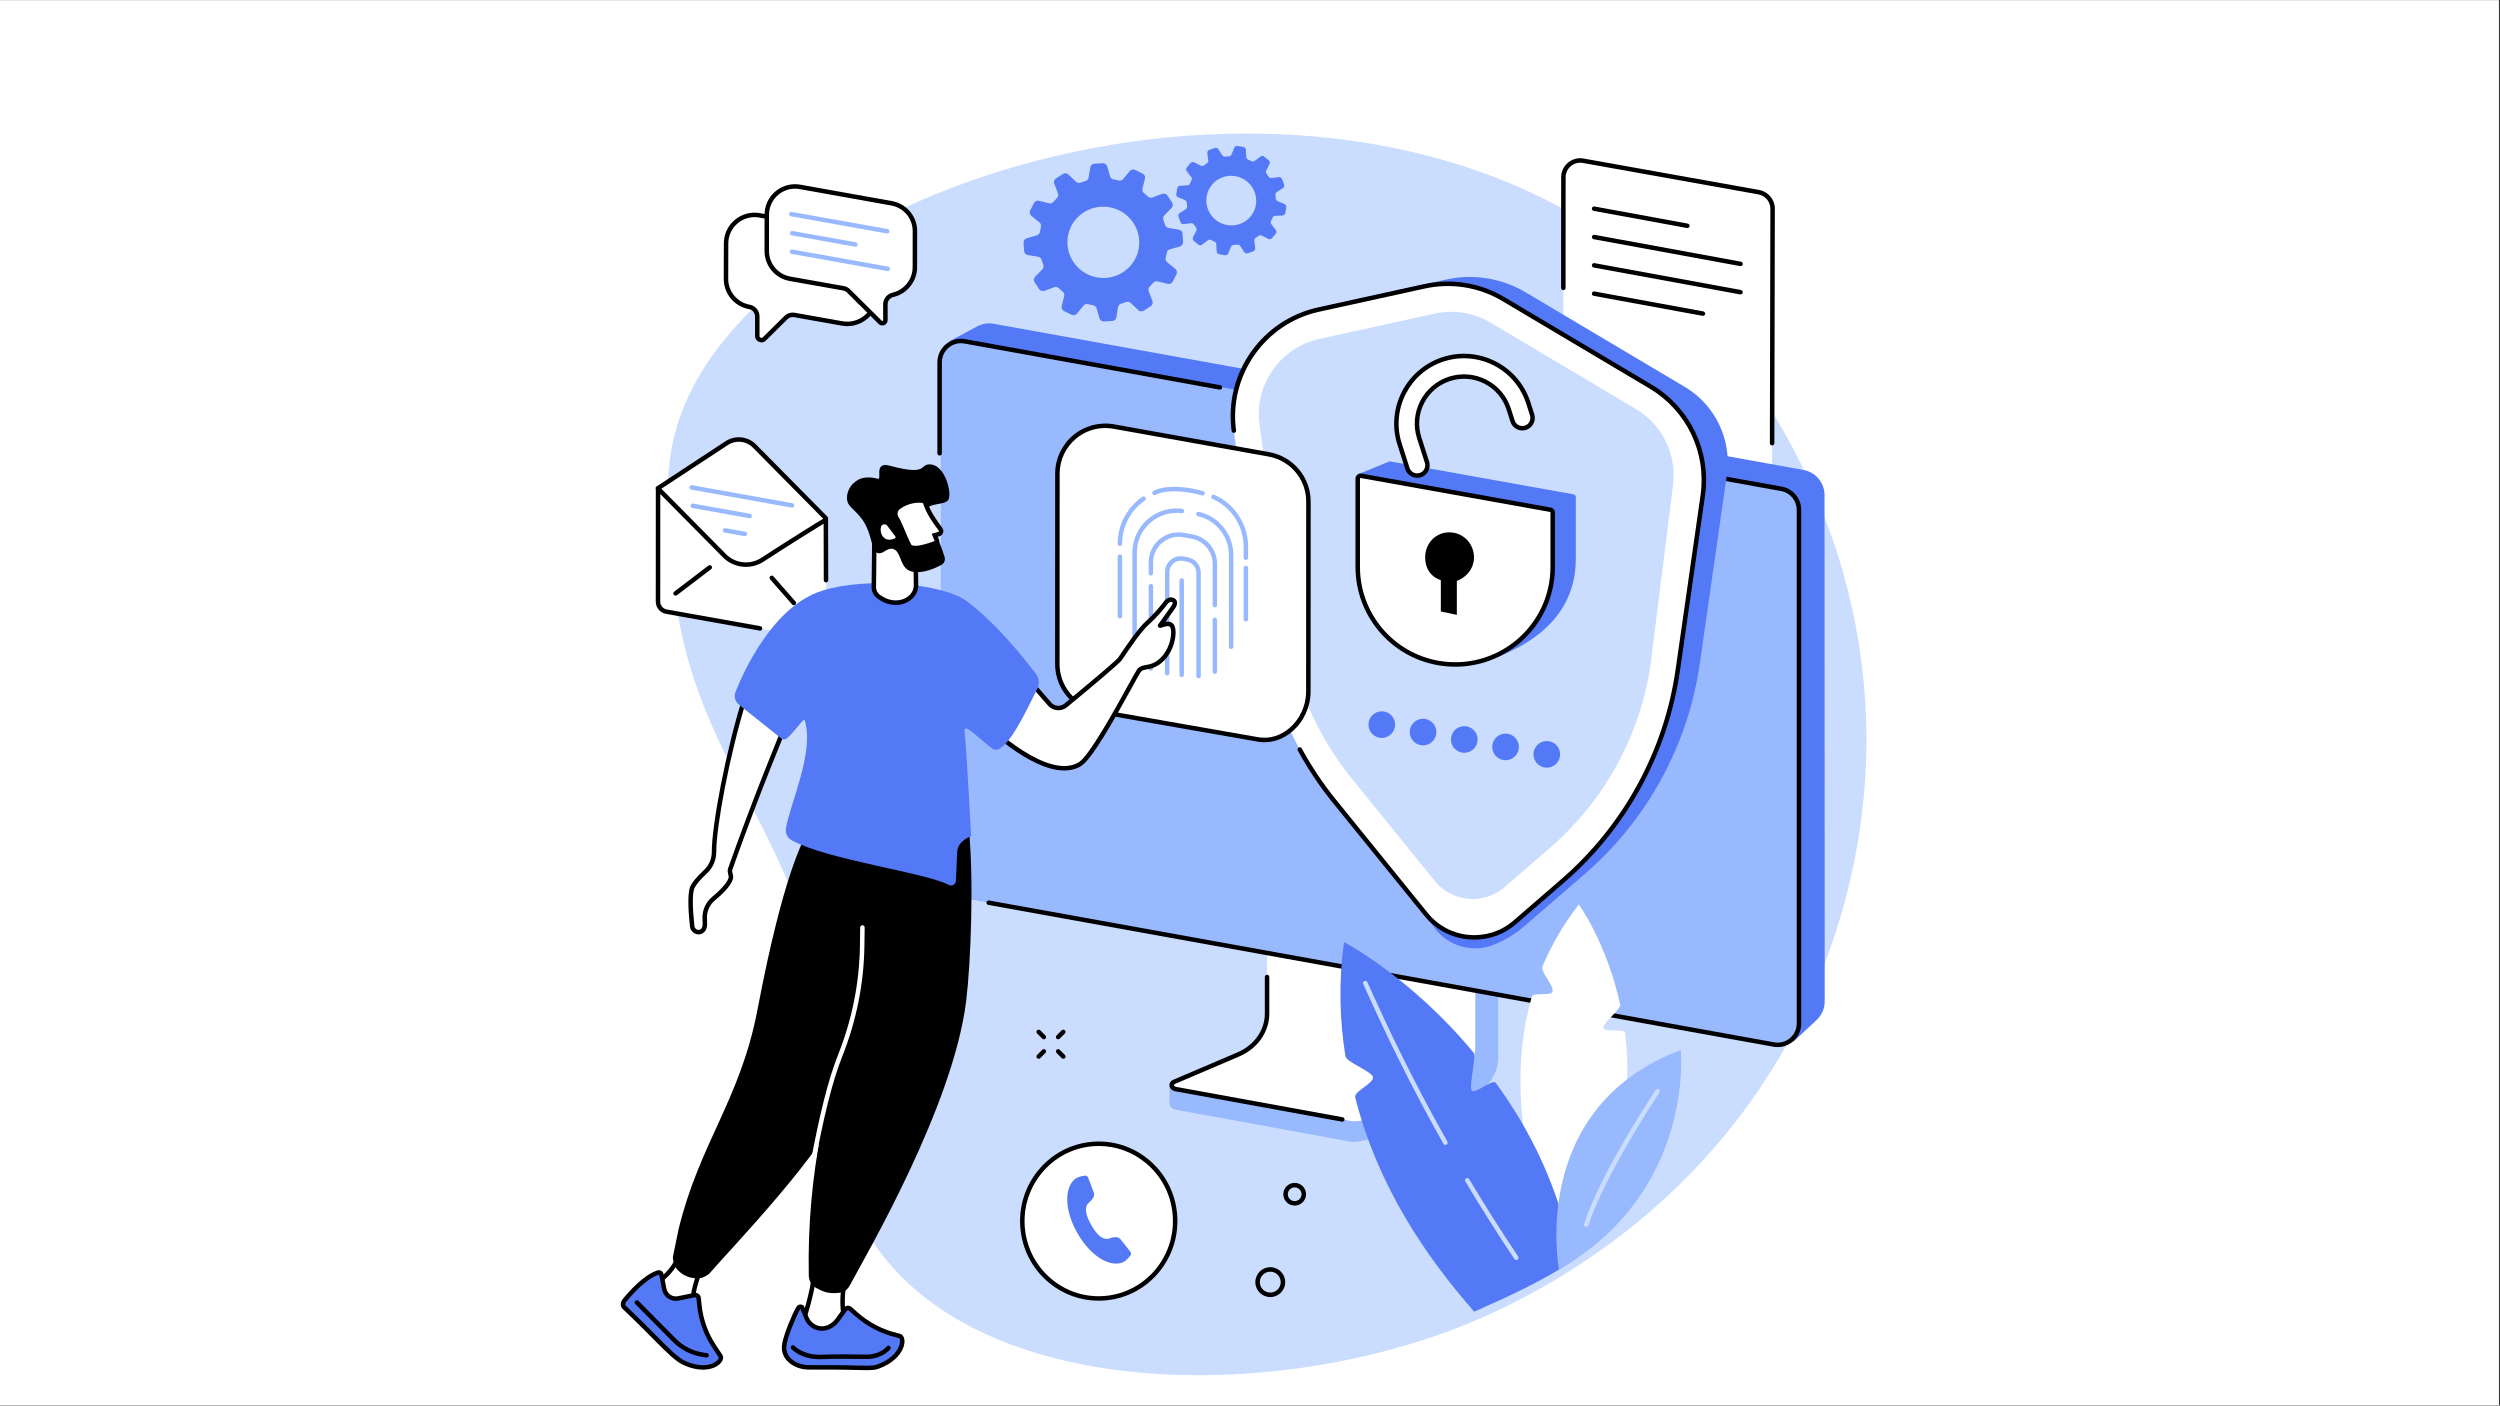 <svg xmlns="http://www.w3.org/2000/svg" xmlns:xlink="http://www.w3.org/1999/xlink" width="1366" zoomAndPan="magnify" viewBox="0 0 1024.5 576" height="768" preserveAspectRatio="xMidYMid meet" version="1.0"><rect x="0" y="0" width="1024.5" height="576" fill="#333333" stroke="none"/><defs><clipPath id="7e61737b45"><path d="M 0 0.141 L 1024 0.141 L 1024 575.859 L 0 575.859 Z M 0 0.141 " clip-rule="nonzero"/></clipPath><clipPath id="6816c1d314"><path d="M 254.008 520 L 297 520 L 297 562 L 254.008 562 Z M 254.008 520 " clip-rule="nonzero"/></clipPath></defs><g clip-path="url(#7e61737b45)"><path fill="#ffffff" d="M 0 0.141 L 1024 0.141 L 1024 575.859 L 0 575.859 Z M 0 0.141 " fill-opacity="1" fill-rule="nonzero"/><path fill="#ffffff" d="M 0 0.141 L 1024 0.141 L 1024 575.859 L 0 575.859 Z M 0 0.141 " fill-opacity="1" fill-rule="nonzero"/></g><path fill="#caddff" d="M 743.383 405.5 C 754.012 381.094 769.75 334.367 763.422 276.25 C 755.309 201.688 715.133 142.898 676.051 109.863 C 546.363 0.246 308.961 71.062 277.523 174.32 C 271.82 193.051 273.426 211.117 275.398 233.352 C 281.672 304.062 314.73 325.074 336.961 400.156 C 357.195 468.48 337.25 476.168 356.168 506.543 C 397.207 572.438 515.676 575.754 597.188 544.164 C 628.5 532.031 704.473 494.812 743.383 405.5 " fill-opacity="1" fill-rule="nonzero"/><path fill="#ffffff" d="M 648.789 65.867 L 720.734 78.762 C 724.027 79.352 726.422 82.219 726.414 85.566 L 726.188 192.691 C 726.176 196.98 722.301 200.219 718.078 199.465 L 646.309 186.66 C 643.016 186.074 640.621 183.207 640.621 179.867 L 640.676 72.656 C 640.68 68.359 644.566 65.109 648.789 65.867 " fill-opacity="1" fill-rule="nonzero"/><path fill="#000000" d="M 726.207 182.535 C 725.699 182.531 725.289 182.121 725.289 181.609 L 725.496 85.566 C 725.5 82.66 723.434 80.18 720.57 79.668 L 648.629 66.773 C 646.883 66.461 645.102 66.934 643.742 68.07 C 642.383 69.211 641.602 70.883 641.602 72.652 L 641.574 117.977 C 641.574 118.484 641.16 118.898 640.652 118.898 C 640.145 118.898 639.734 118.484 639.734 117.973 L 639.754 72.652 C 639.762 70.332 640.777 68.148 642.562 66.66 C 644.34 65.172 646.668 64.551 648.953 64.961 L 720.898 77.852 C 724.641 78.52 727.348 81.77 727.336 85.566 L 727.133 181.613 C 727.129 182.125 726.719 182.535 726.207 182.535 " fill-opacity="1" fill-rule="nonzero"/><path fill="#000000" d="M 691.477 93.453 C 691.422 93.453 691.367 93.449 691.309 93.438 L 653.098 86.43 C 652.598 86.34 652.266 85.859 652.359 85.359 C 652.449 84.855 652.926 84.527 653.43 84.617 L 691.641 91.629 C 692.141 91.719 692.473 92.195 692.379 92.695 C 692.297 93.145 691.91 93.453 691.477 93.453 " fill-opacity="1" fill-rule="nonzero"/><path fill="#000000" d="M 713.273 109.059 C 713.223 109.059 713.16 109.055 713.102 109.047 L 653.098 98.039 C 652.598 97.945 652.266 97.465 652.359 96.961 C 652.449 96.465 652.926 96.133 653.43 96.223 L 713.441 107.23 C 713.938 107.32 714.27 107.805 714.18 108.305 C 714.098 108.75 713.711 109.059 713.273 109.059 " fill-opacity="1" fill-rule="nonzero"/><path fill="#000000" d="M 713.277 120.664 C 713.219 120.664 713.164 120.66 713.105 120.652 L 653.098 109.641 C 652.598 109.551 652.27 109.07 652.359 108.57 C 652.449 108.07 652.926 107.738 653.43 107.828 L 713.438 118.84 C 713.941 118.93 714.27 119.41 714.18 119.91 C 714.098 120.352 713.711 120.664 713.277 120.664 " fill-opacity="1" fill-rule="nonzero"/><path fill="#000000" d="M 697.867 129.445 C 697.812 129.445 697.758 129.441 697.703 129.43 L 653.098 121.25 C 652.602 121.156 652.266 120.676 652.359 120.176 C 652.453 119.676 652.926 119.344 653.43 119.438 L 698.031 127.617 C 698.531 127.711 698.867 128.188 698.773 128.691 C 698.691 129.133 698.305 129.445 697.867 129.445 " fill-opacity="1" fill-rule="nonzero"/><path fill="#99b9ff" d="M 613.059 360.324 L 528.535 347.691 C 527.984 347.691 527.805 348.203 527.805 348.691 L 527.805 420.637 C 527.805 427.523 479.781 445.422 479.312 444.512 L 479.254 452.125 C 479.25 453.543 480.434 454.504 482.086 454.801 L 554.031 467.969 C 557.32 467.969 560.57 467.23 563.547 465.984 L 602.512 449.57 C 609.527 446.613 613.953 440.27 613.953 433.348 L 613.953 361.324 C 613.953 360.836 613.609 360.324 613.059 360.324 " fill-opacity="1" fill-rule="nonzero"/><path fill="#ffffff" d="M 519.246 343.5 L 519.246 415.461 C 519.246 422.559 514.68 429.02 507.512 432.082 L 481.227 443.309 C 479.512 444.043 479.918 446.02 482 446.344 L 554.219 459.508 C 557.469 459.508 560.676 458.867 563.609 457.629 L 592.738 445.359 C 599.961 442.32 604.566 435.832 604.566 428.699 L 604.566 356.668 C 604.566 356.371 604.301 356.133 603.969 356.133 L 519.844 342.969 C 519.512 342.969 519.246 343.207 519.246 343.5 " fill-opacity="1" fill-rule="nonzero"/><path fill="#000000" d="M 550.074 459.672 C 550.02 459.672 549.965 459.668 549.91 459.66 L 481.836 447.25 C 480.422 447.031 479.398 446.133 479.25 444.961 C 479.117 443.902 479.734 442.941 480.863 442.461 L 507.152 431.234 C 513.938 428.336 518.324 422.145 518.324 415.461 L 518.324 400.371 C 518.324 399.863 518.738 399.453 519.246 399.453 C 519.754 399.453 520.164 399.863 520.164 400.371 L 520.164 415.461 C 520.164 422.883 515.344 429.742 507.875 432.93 L 481.59 444.156 C 481.242 444.305 481.051 444.52 481.078 444.73 C 481.113 444.996 481.457 445.328 482.141 445.43 L 550.238 457.848 C 550.738 457.938 551.07 458.414 550.98 458.918 C 550.898 459.363 550.512 459.672 550.074 459.672 " fill-opacity="1" fill-rule="nonzero"/><path fill="#5479f7" d="M 744.453 417.992 L 735.027 426.801 L 393.578 367.688 C 388.863 366.867 385.449 362.738 385.527 357.957 L 389.137 139.832 L 400.449 133.754 C 402.527 132.645 404.914 132.273 407.23 132.691 L 739.09 192.59 C 744.07 193.488 747.691 197.828 747.691 202.887 L 747.766 410.359 C 747.766 413.25 746.566 416.016 744.453 417.992 " fill-opacity="1" fill-rule="nonzero"/><path fill="#99b9ff" d="M 727.43 427.945 L 392.746 367.488 C 388.586 366.738 385.559 363.113 385.559 358.883 L 385.559 148.371 C 385.559 142.922 390.492 138.797 395.852 139.77 L 730.535 200.227 C 734.699 200.98 737.723 204.602 737.723 208.832 L 737.723 419.344 C 737.723 424.793 732.793 428.918 727.43 427.945 " fill-opacity="1" fill-rule="nonzero"/><path fill="#000000" d="M 728.488 429.109 C 727.914 429.109 727.336 429.059 726.762 428.957 L 405.004 370.832 C 404.504 370.742 404.172 370.262 404.262 369.762 C 404.355 369.262 404.836 368.93 405.332 369.016 L 727.09 427.141 C 729.371 427.555 731.711 426.938 733.492 425.445 C 735.277 423.957 736.297 421.77 736.297 419.445 L 736.297 208.934 C 736.297 205.148 733.594 201.906 729.871 201.238 L 704.945 196.734 C 704.441 196.645 704.113 196.164 704.199 195.664 C 704.293 195.16 704.773 194.832 705.273 194.922 L 730.195 199.422 C 734.801 200.254 738.141 204.254 738.141 208.934 L 738.141 419.445 C 738.141 422.316 736.875 425.02 734.676 426.859 C 732.918 428.328 730.734 429.109 728.488 429.109 " fill-opacity="1" fill-rule="nonzero"/><path fill="#000000" d="M 385.059 186.695 C 384.551 186.695 384.137 186.281 384.137 185.77 L 384.137 148.477 C 384.137 145.602 385.402 142.898 387.605 141.059 C 389.809 139.219 392.691 138.457 395.516 138.965 L 500.098 157.859 C 500.598 157.949 500.93 158.426 500.84 158.93 C 500.75 159.43 500.27 159.758 499.77 159.672 L 395.188 140.777 C 392.902 140.363 390.566 140.98 388.785 142.473 C 387.004 143.965 385.98 146.148 385.98 148.477 L 385.98 185.77 C 385.98 186.281 385.566 186.695 385.059 186.695 " fill-opacity="1" fill-rule="nonzero"/><path fill="#5479f7" d="M 612.656 386.98 C 603.004 391.07 591.816 387.344 586.547 378.273 L 555.891 325.523 C 539.656 305.48 529.238 281.352 525.781 255.785 L 513.602 165.68 C 511.098 147.152 523.223 129.801 541.477 125.797 L 592.754 114.539 C 603.824 112.109 615.406 113.977 625.152 119.766 L 690.469 158.57 C 702.941 165.98 709.727 180.168 707.672 194.535 L 696.621 271.723 C 691.816 305.309 675.043 336.027 649.391 358.223 L 624.895 379.367 C 621.234 382.527 617.105 385.094 612.656 386.98 " fill-opacity="1" fill-rule="nonzero"/><path fill="#ffffff" d="M 584.398 374.719 L 546.832 328.332 C 530.602 308.285 520.184 284.164 516.73 258.594 L 505.629 176.473 C 502.508 153.434 517.59 131.859 540.293 126.875 L 583.723 117.344 C 594.781 114.914 606.344 116.781 616.078 122.562 L 676.398 158.402 C 691.906 167.613 700.348 185.262 697.789 203.121 L 687.566 274.535 C 682.762 308.117 665.988 338.836 640.336 361.031 L 620.793 377.945 C 609.93 387.344 593.441 385.883 584.398 374.719 " fill-opacity="1" fill-rule="nonzero"/><path fill="#000000" d="M 604.215 385.066 C 603.426 385.066 602.629 385.031 601.832 384.961 C 594.66 384.324 588.215 380.891 583.684 375.297 L 546.117 328.914 C 540.734 322.262 535.93 315.086 531.836 307.578 C 531.59 307.129 531.754 306.57 532.203 306.332 C 532.648 306.082 533.211 306.25 533.449 306.699 C 537.492 314.105 542.234 321.191 547.547 327.754 L 585.113 374.137 C 589.324 379.34 595.324 382.535 601.992 383.125 C 608.668 383.715 615.129 381.629 620.195 377.246 L 639.734 360.336 C 665.219 338.285 681.879 307.77 686.656 274.398 L 696.879 202.992 C 699.391 185.438 691.164 168.246 675.926 159.195 L 615.609 123.355 C 606.039 117.676 594.789 115.859 583.922 118.242 L 540.488 127.773 C 518.426 132.621 503.512 153.953 506.539 176.352 C 506.605 176.855 506.254 177.32 505.75 177.391 C 505.246 177.465 504.781 177.105 504.711 176.598 C 503.18 165.227 505.949 153.781 512.523 144.375 C 519.098 134.969 528.887 128.434 540.094 125.977 L 583.523 116.441 C 594.848 113.957 606.578 115.848 616.547 121.773 L 676.867 157.609 C 692.75 167.043 701.316 184.961 698.703 203.254 L 688.48 274.664 C 683.641 308.469 666.758 339.391 640.941 361.73 L 621.398 378.641 C 616.559 382.828 610.531 385.066 604.215 385.066 " fill-opacity="1" fill-rule="nonzero"/><path fill="#caddff" d="M 616.559 363.551 C 608.02 370.941 595.062 369.793 587.953 361.016 L 553.797 318.836 C 539.645 301.363 530.566 280.336 527.551 258.047 L 516.148 174.02 C 513.934 157.703 524.605 142.414 540.691 138.883 L 587.918 128.516 C 595.746 126.801 603.934 128.121 610.828 132.215 L 670.414 167.613 C 681.223 174.039 687.199 186.254 685.637 198.734 L 676.465 271.941 C 672.273 301.219 657.652 327.996 635.297 347.34 L 616.559 363.551 " fill-opacity="1" fill-rule="nonzero"/><path fill="#5479f7" d="M 644.812 202.578 L 569.469 189.066 L 556.875 194.203 C 556.875 194.203 613.141 269.523 613.988 269.195 C 614.168 269.129 620.551 266.141 620.719 266.055 C 636.371 258.164 645.773 245.988 645.773 228.949 L 645.773 203.73 C 645.773 203.164 645.367 202.68 644.812 202.578 " fill-opacity="1" fill-rule="nonzero"/><path fill="#ffffff" d="M 635.344 208.887 L 557.773 194.98 C 557.055 194.852 556.398 195.402 556.398 196.129 L 556.398 232.324 C 556.398 251.68 570.262 268.258 589.305 271.668 C 613.797 276.062 636.305 257.223 636.305 232.324 L 636.305 210.039 C 636.305 209.477 635.898 208.992 635.344 208.887 " fill-opacity="1" fill-rule="nonzero"/><path fill="#000000" d="M 557.562 195.883 C 557.488 195.883 557.438 195.914 557.406 195.941 C 557.363 195.977 557.32 196.039 557.32 196.133 L 557.32 232.328 C 557.32 251.258 570.836 267.426 589.461 270.766 C 600.871 272.812 612.508 269.715 621.395 262.281 C 630.285 254.84 635.379 243.922 635.379 232.328 L 635.379 210.043 C 635.379 209.922 635.297 209.82 635.176 209.797 L 557.609 195.891 C 557.594 195.887 557.578 195.883 557.562 195.883 Z M 596.391 273.223 C 593.977 273.223 591.555 273.012 589.137 272.582 C 569.633 269.086 555.477 252.156 555.477 232.328 L 555.477 196.133 C 555.477 195.512 555.75 194.926 556.223 194.531 C 556.699 194.133 557.324 193.965 557.934 194.074 L 635.504 207.984 C 636.5 208.164 637.223 209.031 637.223 210.043 L 637.223 232.328 C 637.223 244.469 631.887 255.898 622.578 263.695 C 615.152 269.91 605.895 273.223 596.391 273.223 " fill-opacity="1" fill-rule="nonzero"/><path fill="#000000" d="M 604.039 228.418 C 604.039 222.746 599.582 218.152 593.914 218.152 C 588.246 218.152 584.027 222.746 584.027 228.418 C 584.027 232.582 585.914 236.16 590.453 237.77 L 590.453 250.582 L 597.012 251.965 L 597.012 238.055 C 601.043 236.621 604.039 232.852 604.039 228.418 " fill-opacity="1" fill-rule="nonzero"/><path fill="#ffffff" d="M 582.047 194.707 C 584.266 193.996 585.488 191.621 584.777 189.406 C 583.457 185.289 581.594 179.473 581.586 179.438 C 578.34 169.301 583.938 158.484 594.066 155.238 C 604.203 151.996 615.031 157.535 618.273 167.672 C 618.289 167.711 617.84 166.312 619.836 172.566 C 620.543 174.781 622.918 176.004 625.133 175.293 C 627.352 174.582 628.574 172.211 627.867 169.996 C 625.867 163.75 626.316 165.156 626.309 165.113 C 621.645 150.543 606.066 142.543 591.5 147.207 C 576.934 151.871 568.891 167.422 573.555 181.992 C 573.562 182.027 575.43 187.855 576.75 191.98 C 577.457 194.195 579.832 195.418 582.047 194.707 " fill-opacity="1" fill-rule="nonzero"/><path fill="#000000" d="M 599.934 146.805 C 597.234 146.805 594.484 147.219 591.781 148.082 C 577.723 152.586 569.938 167.672 574.43 181.715 C 574.438 181.73 575.109 183.848 575.941 186.43 L 577.629 191.695 C 578.184 193.426 580.035 194.383 581.766 193.828 C 582.605 193.559 583.289 192.98 583.691 192.199 C 584.094 191.418 584.168 190.523 583.902 189.688 L 582.906 186.582 C 581.812 183.164 580.73 179.793 580.711 179.723 C 577.32 169.133 583.188 157.758 593.785 154.359 C 604.379 150.969 615.75 156.805 619.145 167.367 C 619.145 167.367 619.148 167.367 619.148 167.367 L 619.43 168.246 L 619.426 168.246 C 619.652 168.969 620.047 170.199 620.715 172.285 C 620.984 173.121 621.562 173.805 622.344 174.207 C 623.125 174.609 624.016 174.684 624.855 174.414 C 626.586 173.863 627.543 172.004 626.988 170.277 L 625.672 166.148 C 625.629 166.02 625.586 165.898 625.555 165.781 L 625.43 165.395 L 625.402 165.301 C 621.742 154.008 611.227 146.805 599.934 146.805 Z M 580.766 195.828 C 578.594 195.828 576.57 194.438 575.875 192.258 L 574.188 186.992 C 573.367 184.434 572.691 182.332 572.676 182.277 C 567.871 167.266 576.191 151.145 591.223 146.328 C 606.242 141.52 622.379 149.816 627.184 164.832 L 627.465 165.703 L 627.461 165.703 C 627.691 166.426 628.082 167.652 628.742 169.715 C 629.602 172.41 628.113 175.305 625.418 176.172 C 624.109 176.59 622.719 176.473 621.5 175.844 C 620.277 175.219 619.379 174.152 618.961 172.844 L 617.637 168.707 C 617.598 168.586 617.562 168.469 617.531 168.363 L 617.398 167.949 L 617.375 167.875 C 615.871 163.242 612.664 159.477 608.336 157.258 C 603.988 155.023 599.02 154.621 594.348 156.117 C 589.684 157.609 585.871 160.828 583.629 165.176 C 581.383 169.523 580.969 174.492 582.461 179.156 C 582.469 179.18 583.555 182.578 584.66 186.02 L 585.656 189.125 C 586.07 190.434 585.957 191.82 585.328 193.043 C 584.703 194.262 583.637 195.164 582.332 195.582 C 581.812 195.75 581.285 195.828 580.766 195.828 " fill-opacity="1" fill-rule="nonzero"/><path fill="#5479f7" d="M 571.715 296.887 C 571.75 299.902 569.336 302.375 566.316 302.41 C 563.305 302.445 560.832 300.027 560.797 297.016 C 560.766 293.996 563.18 291.523 566.195 291.488 C 569.207 291.453 571.684 293.871 571.715 296.887 " fill-opacity="1" fill-rule="nonzero"/><path fill="#5479f7" d="M 588.621 299.934 C 588.652 302.949 586.238 305.422 583.227 305.457 C 580.211 305.492 577.738 303.074 577.703 300.059 C 577.668 297.043 580.082 294.57 583.098 294.535 C 586.113 294.5 588.586 296.918 588.621 299.934 " fill-opacity="1" fill-rule="nonzero"/><path fill="#5479f7" d="M 605.523 302.98 C 605.559 305.996 603.145 308.469 600.129 308.5 C 597.113 308.539 594.645 306.121 594.605 303.105 C 594.574 300.086 596.988 297.617 600.004 297.578 C 603.016 297.547 605.488 299.961 605.523 302.98 " fill-opacity="1" fill-rule="nonzero"/><path fill="#5479f7" d="M 622.43 306.023 C 622.465 309.039 620.047 311.512 617.035 311.547 C 614.02 311.582 611.547 309.164 611.512 306.148 C 611.477 303.133 613.891 300.66 616.91 300.625 C 619.926 300.59 622.395 303.008 622.43 306.023 " fill-opacity="1" fill-rule="nonzero"/><path fill="#5479f7" d="M 639.332 309.07 C 639.371 312.086 636.953 314.559 633.938 314.594 C 630.922 314.629 628.453 312.211 628.414 309.199 C 628.383 306.18 630.797 303.707 633.812 303.672 C 636.828 303.637 639.297 306.055 639.332 309.07 " fill-opacity="1" fill-rule="nonzero"/><path fill="#ffffff" d="M 338.57 212.602 L 309.18 182.781 C 306.168 179.723 301.418 179.219 297.832 181.574 L 269.645 200.082 L 269.648 246.914 C 269.648 248.727 270.949 250.285 272.734 250.605 L 337.223 262.297 C 337.848 262.406 338.422 261.93 338.422 261.297 L 338.492 261.305 L 338.57 212.602 " fill-opacity="1" fill-rule="nonzero"/><path fill="#000000" d="M 338.457 213.324 C 338.219 213.324 337.98 213.234 337.801 213.051 L 308.523 183.43 C 305.828 180.691 301.547 180.234 298.336 182.344 L 270.152 200.852 C 269.727 201.133 269.156 201.012 268.875 200.586 C 268.598 200.16 268.715 199.59 269.141 199.309 L 297.324 180.805 C 301.266 178.215 306.527 178.773 309.836 182.133 L 339.109 211.758 C 339.469 212.117 339.465 212.699 339.105 213.062 C 338.926 213.238 338.691 213.324 338.457 213.324 " fill-opacity="1" fill-rule="nonzero"/><path fill="#000000" d="M 311.426 258.438 C 311.371 258.438 311.316 258.43 311.262 258.418 L 272.945 251.57 C 270.504 251.133 268.73 249.016 268.73 246.527 L 268.75 199.621 L 269.312 199.383 C 269.898 199.133 269.898 199.133 273.176 202.438 C 274.941 204.223 277.398 206.703 280.168 209.508 C 285.707 215.109 292.496 221.988 297.516 227.07 C 301.332 230.938 307.398 231.582 311.945 228.609 C 316.336 225.734 322.457 221.828 328.742 217.887 C 338.301 211.891 338.305 211.895 338.863 212.191 L 339.352 212.453 L 339.422 237.742 C 339.422 238.254 339.012 238.668 338.504 238.668 C 338.5 238.668 338.5 238.668 338.5 238.668 C 337.992 238.668 337.582 238.258 337.578 237.75 L 337.516 214.609 C 333.559 217.016 321.57 224.512 312.953 230.152 C 307.676 233.602 300.633 232.852 296.203 228.367 C 282.953 214.941 274.004 205.887 270.59 202.449 L 270.574 246.531 C 270.574 248.121 271.707 249.477 273.27 249.758 L 311.586 256.605 C 312.086 256.695 312.422 257.176 312.332 257.676 C 312.25 258.121 311.863 258.438 311.426 258.438 " fill-opacity="1" fill-rule="nonzero"/><path fill="#000000" d="M 276.855 244.105 C 276.578 244.105 276.305 243.98 276.121 243.742 C 275.816 243.34 275.895 242.758 276.297 242.453 L 290.297 231.777 C 290.703 231.469 291.281 231.547 291.59 231.949 C 291.898 232.359 291.82 232.934 291.414 233.242 L 277.414 243.914 C 277.246 244.043 277.051 244.105 276.855 244.105 " fill-opacity="1" fill-rule="nonzero"/><path fill="#000000" d="M 325.328 248.039 C 325.074 248.039 324.82 247.934 324.637 247.727 L 315.59 237.418 C 315.254 237.039 315.289 236.457 315.672 236.121 C 316.055 235.781 316.637 235.82 316.973 236.203 L 326.02 246.512 C 326.355 246.895 326.32 247.473 325.938 247.812 C 325.762 247.965 325.547 248.039 325.328 248.039 " fill-opacity="1" fill-rule="nonzero"/><path fill="#99b9ff" d="M 324.57 208.043 C 324.516 208.043 324.461 208.039 324.406 208.027 L 283.312 200.664 C 282.812 200.574 282.477 200.098 282.566 199.594 C 282.656 199.094 283.133 198.762 283.637 198.848 L 324.73 206.215 C 325.23 206.305 325.562 206.785 325.473 207.285 C 325.395 207.73 325.008 208.043 324.57 208.043 " fill-opacity="1" fill-rule="nonzero"/><path fill="#99b9ff" d="M 307.184 212.367 C 307.129 212.367 307.074 212.359 307.02 212.352 L 283.738 208.18 C 283.234 208.09 282.902 207.609 282.992 207.109 C 283.082 206.609 283.559 206.277 284.062 206.363 L 307.344 210.539 C 307.844 210.625 308.18 211.105 308.09 211.609 C 308.008 212.051 307.621 212.367 307.184 212.367 " fill-opacity="1" fill-rule="nonzero"/><path fill="#99b9ff" d="M 305.242 219.719 C 305.188 219.719 305.133 219.715 305.078 219.703 L 296.953 218.25 C 296.453 218.16 296.121 217.68 296.211 217.18 C 296.301 216.68 296.773 216.348 297.277 216.438 L 305.402 217.891 C 305.902 217.98 306.238 218.461 306.148 218.961 C 306.07 219.406 305.68 219.719 305.242 219.719 " fill-opacity="1" fill-rule="nonzero"/><path fill="#ffffff" d="M 349.262 95.035 L 311.285 88.25 C 304.152 86.973 297.555 92.453 297.547 99.703 L 297.508 114.281 C 297.5 119.93 301.512 124.766 307.066 125.762 C 308.957 126.102 310.332 127.754 310.332 129.676 L 310.332 137.68 C 310.332 139.191 312.16 139.957 313.238 138.891 L 322.059 130.164 C 322.977 129.25 324.277 128.852 325.547 129.074 L 345.148 132.559 C 352.285 133.836 359.023 128.344 359.023 121.094 L 359.023 106.5 C 359.023 100.859 354.812 96.027 349.262 95.035 " fill-opacity="1" fill-rule="nonzero"/><path fill="#000000" d="M 309.219 88.988 C 306.715 88.988 304.273 89.863 302.316 91.5 C 299.871 93.543 298.473 96.531 298.465 99.703 L 298.43 114.285 C 298.422 119.492 302.125 123.941 307.23 124.855 C 309.562 125.277 311.254 127.305 311.254 129.672 L 311.254 137.676 C 311.254 138.164 311.625 138.352 311.738 138.402 C 311.852 138.449 312.246 138.578 312.59 138.234 L 321.41 129.504 C 322.539 128.387 324.145 127.887 325.711 128.168 L 345.309 131.648 C 348.492 132.219 351.75 131.344 354.25 129.254 C 356.699 127.203 358.102 124.227 358.102 121.094 L 358.102 106.5 C 358.102 101.398 354.234 96.859 349.098 95.938 L 311.121 89.156 C 310.488 89.043 309.852 88.988 309.219 88.988 Z M 312.055 140.312 C 311.711 140.312 311.363 140.242 311.027 140.102 C 310.031 139.684 309.414 138.758 309.414 137.676 L 309.414 129.672 C 309.414 128.199 308.359 126.934 306.902 126.668 C 300.918 125.598 296.578 120.387 296.586 114.281 L 296.625 99.699 C 296.629 95.984 298.273 92.48 301.133 90.086 C 304.008 87.684 307.766 86.68 311.445 87.34 L 349.422 94.129 C 355.52 95.219 359.945 100.422 359.945 106.5 L 359.945 121.094 C 359.945 124.773 358.301 128.266 355.434 130.664 C 352.512 133.109 348.703 134.129 344.984 133.465 L 325.387 129.98 C 324.414 129.809 323.41 130.121 322.707 130.816 L 313.887 139.543 C 313.379 140.051 312.727 140.312 312.055 140.312 " fill-opacity="1" fill-rule="nonzero"/><path fill="#ffffff" d="M 365.344 83.297 L 327.855 76.582 C 320.762 75.312 314.242 80.762 314.23 87.973 L 314.215 102.828 C 314.207 108.445 318.23 113.258 323.762 114.246 L 345.637 118.129 C 346.434 118.273 347.168 118.656 347.742 119.223 L 360.695 132.098 C 361.488 132.883 362.836 132.32 362.836 131.207 L 362.836 124.699 C 362.836 122.828 364.141 121.238 365.961 120.816 C 370.941 119.664 374.891 115.152 374.918 109.578 L 374.934 94.762 C 374.961 89.129 370.883 84.293 365.344 83.297 " fill-opacity="1" fill-rule="nonzero"/><path fill="#000000" d="M 325.801 77.324 C 323.324 77.324 320.914 78.188 318.977 79.805 C 316.551 81.832 315.156 84.812 315.152 87.977 L 315.137 102.828 C 315.129 108.012 318.824 112.43 323.922 113.34 L 345.797 117.223 C 346.785 117.398 347.684 117.863 348.391 118.574 L 361.348 131.445 C 361.48 131.582 361.633 131.547 361.707 131.516 C 361.785 131.484 361.914 131.402 361.914 131.211 L 361.914 124.699 C 361.914 122.41 363.492 120.445 365.754 119.922 C 370.504 118.82 373.973 114.469 373.996 109.574 L 374.016 94.758 C 374.039 89.566 370.324 85.129 365.18 84.207 L 327.691 77.492 C 327.062 77.379 326.43 77.324 325.801 77.324 Z M 361.578 133.387 C 361.016 133.387 360.465 133.168 360.047 132.754 L 347.094 119.883 C 346.652 119.438 346.09 119.148 345.477 119.039 L 323.602 115.156 C 317.621 114.086 313.285 108.906 313.293 102.824 L 313.312 87.973 C 313.316 84.266 314.949 80.77 317.797 78.395 C 320.641 76.012 324.363 75.023 328.016 75.676 L 365.504 82.395 C 371.531 83.473 375.887 88.676 375.855 94.766 L 375.836 109.578 C 375.809 115.324 371.742 120.426 366.168 121.715 C 364.75 122.047 363.758 123.27 363.758 124.699 L 363.758 131.211 C 363.758 132.094 363.23 132.879 362.418 133.219 C 362.145 133.328 361.859 133.387 361.578 133.387 " fill-opacity="1" fill-rule="nonzero"/><path fill="#99b9ff" d="M 363.582 95.695 C 363.531 95.695 363.473 95.691 363.418 95.684 L 324.156 88.648 C 323.656 88.555 323.324 88.078 323.414 87.578 C 323.504 87.078 323.98 86.746 324.48 86.832 L 363.742 93.867 C 364.246 93.957 364.578 94.438 364.488 94.938 C 364.41 95.383 364.02 95.695 363.582 95.695 " fill-opacity="1" fill-rule="nonzero"/><path fill="#99b9ff" d="M 350.547 101.121 C 350.496 101.121 350.438 101.117 350.387 101.109 L 324.488 96.469 C 323.988 96.379 323.652 95.898 323.746 95.398 C 323.832 94.895 324.309 94.562 324.812 94.652 L 350.711 99.293 C 351.211 99.383 351.543 99.859 351.453 100.363 C 351.375 100.809 350.984 101.121 350.547 101.121 " fill-opacity="1" fill-rule="nonzero"/><path fill="#99b9ff" d="M 363.805 111.098 C 363.75 111.098 363.695 111.094 363.641 111.086 L 324.375 104.051 C 323.875 103.961 323.543 103.48 323.633 102.977 C 323.723 102.477 324.195 102.148 324.703 102.234 L 363.965 109.273 C 364.465 109.359 364.797 109.84 364.707 110.344 C 364.629 110.785 364.242 111.098 363.805 111.098 " fill-opacity="1" fill-rule="nonzero"/><path fill="#ffffff" d="M 519.945 186.18 L 456.414 174.797 C 444.387 172.641 433.34 181.879 433.328 194.098 L 433.297 272.098 C 433.285 281.621 440.105 289.777 449.477 291.453 L 515.676 303.047 C 526.469 304.77 536.105 294.898 536.16 283.539 L 536.195 205.602 C 536.242 196.059 529.336 187.863 519.945 186.18 " fill-opacity="1" fill-rule="nonzero"/><path fill="#000000" d="M 452.938 175.406 C 448.59 175.406 444.355 176.922 440.957 179.766 C 436.699 183.324 434.254 188.551 434.25 194.098 L 434.215 272.098 C 434.207 281.191 440.691 288.945 449.637 290.543 L 515.836 302.141 C 520.238 302.844 524.691 301.516 528.359 298.395 C 532.641 294.762 535.211 289.203 535.242 283.535 L 535.277 205.602 C 535.32 196.488 528.805 188.703 519.785 187.086 L 456.25 175.703 C 455.145 175.504 454.035 175.406 452.938 175.406 Z M 518.148 304.168 C 517.277 304.168 516.406 304.098 515.531 303.957 L 449.316 292.355 C 439.488 290.605 432.363 282.082 432.375 272.098 L 432.406 194.098 C 432.414 188 435.102 182.258 439.777 178.348 C 444.453 174.438 450.57 172.812 456.574 173.887 L 520.105 185.273 C 530.012 187.051 537.164 195.598 537.117 205.605 L 537.082 283.535 C 537.051 289.746 534.234 295.82 529.555 299.801 C 526.188 302.66 522.215 304.168 518.148 304.168 " fill-opacity="1" fill-rule="nonzero"/><path fill="#99b9ff" d="M 510.559 254.699 C 510.051 254.699 509.641 254.285 509.641 253.777 L 509.641 232.766 C 509.641 232.258 510.051 231.844 510.559 231.844 C 511.07 231.844 511.48 232.258 511.48 232.766 L 511.48 253.777 C 511.48 254.285 511.07 254.699 510.559 254.699 " fill-opacity="1" fill-rule="nonzero"/><path fill="#99b9ff" d="M 510.559 229.484 C 510.051 229.484 509.641 229.074 509.641 228.562 L 509.641 224.078 C 509.641 215.602 504.641 207.895 496.906 204.445 C 496.441 204.238 496.23 203.691 496.438 203.23 C 496.645 202.762 497.191 202.555 497.652 202.762 C 506.055 206.504 511.48 214.875 511.48 224.078 L 511.48 228.562 C 511.48 229.074 511.07 229.484 510.559 229.484 " fill-opacity="1" fill-rule="nonzero"/><path fill="#99b9ff" d="M 492.812 203.074 C 492.75 203.074 492.688 203.066 492.625 203.055 C 492.605 203.051 492.547 203.035 492.445 203.008 C 486.469 201.312 478.355 200.371 473.504 202.805 C 473.047 203.027 472.496 202.848 472.27 202.391 C 472.039 201.938 472.223 201.383 472.68 201.156 C 479.375 197.793 489.887 200.363 492.949 201.234 L 493.035 201.258 C 493.52 201.387 493.816 201.879 493.703 202.363 C 493.602 202.785 493.227 203.074 492.812 203.074 " fill-opacity="1" fill-rule="nonzero"/><path fill="#99b9ff" d="M 458.93 223.75 C 458.426 223.75 458.012 223.34 458.012 222.832 C 458.012 215.148 461.793 207.953 468.129 203.594 C 468.547 203.305 469.121 203.41 469.41 203.828 C 469.695 204.25 469.59 204.824 469.172 205.113 C 463.336 209.133 459.855 215.754 459.855 222.832 C 459.855 223.34 459.441 223.75 458.93 223.75 " fill-opacity="1" fill-rule="nonzero"/><path fill="#99b9ff" d="M 458.93 253.449 C 458.426 253.449 458.012 253.035 458.012 252.527 L 458.012 228.137 C 458.012 227.629 458.426 227.215 458.93 227.215 C 459.441 227.215 459.855 227.629 459.855 228.137 L 459.855 252.527 C 459.855 253.035 459.441 253.449 458.93 253.449 " fill-opacity="1" fill-rule="nonzero"/><path fill="#99b9ff" d="M 504.523 265.961 C 504.012 265.961 503.602 265.547 503.602 265.039 L 503.602 227.406 C 503.602 219.848 498.25 213.172 490.879 211.539 C 490.379 211.43 490.066 210.938 490.176 210.441 C 490.289 209.945 490.781 209.633 491.273 209.738 C 499.484 211.559 505.441 218.988 505.441 227.406 L 505.441 265.039 C 505.441 265.547 505.031 265.961 504.523 265.961 " fill-opacity="1" fill-rule="nonzero"/><path fill="#99b9ff" d="M 464.969 269.93 C 464.457 269.93 464.047 269.516 464.047 269.004 L 464.047 226.449 C 464.047 221.238 466.289 216.281 470.203 212.848 C 474.117 209.414 479.316 207.824 484.465 208.504 C 484.973 208.57 485.324 209.035 485.258 209.535 C 485.195 210.039 484.73 210.395 484.227 210.332 C 479.605 209.727 474.934 211.148 471.418 214.234 C 467.902 217.316 465.891 221.77 465.891 226.449 L 465.891 269.004 C 465.891 269.516 465.477 269.93 464.969 269.93 " fill-opacity="1" fill-rule="nonzero"/><path fill="#99b9ff" d="M 497.852 276.168 C 497.344 276.168 496.93 275.754 496.93 275.246 L 496.93 254.027 C 496.93 253.52 497.344 253.105 497.852 253.105 C 498.359 253.105 498.773 253.52 498.773 254.027 L 498.773 275.246 C 498.773 275.754 498.359 276.168 497.852 276.168 " fill-opacity="1" fill-rule="nonzero"/><path fill="#99b9ff" d="M 497.852 248.895 C 497.344 248.895 496.93 248.484 496.93 247.973 L 496.93 231.082 C 496.93 226.031 493.324 221.703 488.359 220.793 L 484.898 220.16 C 481.836 219.598 478.715 220.422 476.324 222.414 C 473.93 224.406 472.562 227.336 472.562 230.445 L 472.562 234.938 C 472.562 235.445 472.148 235.859 471.641 235.859 C 471.133 235.859 470.719 235.445 470.719 234.938 L 470.719 230.445 C 470.719 226.785 472.332 223.34 475.145 221 C 477.953 218.652 481.633 217.688 485.23 218.348 L 488.691 218.98 C 494.531 220.051 498.773 225.141 498.773 231.082 L 498.773 247.973 C 498.773 248.484 498.359 248.895 497.852 248.895 " fill-opacity="1" fill-rule="nonzero"/><path fill="#99b9ff" d="M 471.641 274.867 C 471.133 274.867 470.719 274.453 470.719 273.945 L 470.719 240.227 C 470.719 239.719 471.133 239.309 471.641 239.309 C 472.148 239.309 472.562 239.719 472.562 240.227 L 472.562 273.945 C 472.562 274.453 472.148 274.867 471.641 274.867 " fill-opacity="1" fill-rule="nonzero"/><path fill="#99b9ff" d="M 491.18 277.984 C 490.668 277.984 490.258 277.574 490.258 277.066 L 490.258 234.758 C 490.258 232.508 488.652 230.574 486.434 230.172 L 484.738 229.859 C 483.375 229.609 481.977 229.973 480.91 230.863 C 479.844 231.754 479.234 233.059 479.234 234.445 L 479.234 261.191 C 479.234 261.699 478.82 262.113 478.312 262.113 C 477.805 262.113 477.391 261.699 477.391 261.191 L 477.391 234.445 C 477.391 232.512 478.242 230.688 479.73 229.449 C 481.219 228.207 483.164 227.695 485.066 228.047 L 486.766 228.359 C 489.855 228.926 492.098 231.617 492.098 234.758 L 492.098 277.066 C 492.098 277.574 491.688 277.984 491.18 277.984 " fill-opacity="1" fill-rule="nonzero"/><path fill="#99b9ff" d="M 478.312 276.816 C 477.805 276.816 477.391 276.402 477.391 275.895 L 477.391 266.84 C 477.391 266.332 477.805 265.918 478.312 265.918 C 478.82 265.918 479.234 266.332 479.234 266.84 L 479.234 275.895 C 479.234 276.402 478.82 276.816 478.312 276.816 " fill-opacity="1" fill-rule="nonzero"/><path fill="#99b9ff" d="M 484.27 277.492 C 483.762 277.492 483.348 277.082 483.348 276.574 L 483.348 237.875 C 483.348 237.363 483.762 236.953 484.27 236.953 C 484.777 236.953 485.191 237.363 485.191 237.875 L 485.191 276.574 C 485.191 277.082 484.777 277.492 484.27 277.492 " fill-opacity="1" fill-rule="nonzero"/><path fill="#ffffff" d="M 419.082 503.371 C 417.465 485.938 430.117 470.484 447.336 468.848 C 464.559 467.215 479.832 480.02 481.445 497.449 C 483.062 514.879 470.41 530.336 453.188 531.969 C 435.965 533.605 420.695 520.801 419.082 503.371 " fill-opacity="1" fill-rule="nonzero"/><path fill="#000000" d="M 450.312 469.629 C 449.355 469.629 448.391 469.676 447.422 469.766 C 430.734 471.352 418.43 486.387 419.996 503.285 C 420.762 511.535 424.672 518.977 431.008 524.227 C 437.238 529.391 445.082 531.812 453.102 531.051 C 469.793 529.465 482.094 514.43 480.531 497.531 C 479.766 489.281 475.855 481.844 469.52 476.594 C 464.039 472.055 457.309 469.629 450.312 469.629 Z M 450.211 533.031 C 442.785 533.031 435.648 530.461 429.832 525.645 C 423.117 520.078 418.973 512.199 418.164 503.453 C 416.504 485.547 429.551 469.613 447.25 467.934 C 455.758 467.125 464.086 469.695 470.695 475.176 C 477.406 480.742 481.555 488.621 482.363 497.363 C 484.023 515.27 470.973 531.207 453.273 532.887 C 452.25 532.984 451.227 533.031 450.211 533.031 " fill-opacity="1" fill-rule="nonzero"/><path fill="#5479f7" d="M 463.246 512.961 L 459.098 507.75 C 458.754 507.32 458.023 506.973 457.473 506.984 L 456.773 506.996 C 456.145 507.008 455.531 507.168 454.949 507.406 C 453.312 508.086 450.664 508.109 447.207 502.047 C 443.77 496.023 445.078 493.711 446.469 492.609 C 447.078 492.129 447.566 491.516 447.965 490.852 L 448.121 490.59 C 448.406 490.113 448.473 489.297 448.277 488.781 L 445.898 482.535 C 445.699 482.02 445.094 481.68 444.555 481.777 L 443.023 482.062 C 441.73 482.301 440.539 482.957 439.684 483.961 C 436.059 488.25 436.664 496.84 441.535 505.367 C 446.41 513.914 453.477 518.75 458.961 517.684 C 460.227 517.438 461.359 516.734 462.191 515.742 L 463.23 514.512 C 463.582 514.09 463.594 513.387 463.246 512.961 " fill-opacity="1" fill-rule="nonzero"/><path fill="#ffffff" d="M 640.582 516.773 C 640.582 516.773 612.133 462.789 627.758 408.391 C 628.281 406.57 635.578 408.246 636.199 406.43 C 637 404.105 631.156 398.289 632.133 395.977 C 635.746 387.375 640.613 378.867 647.023 370.664 C 647.023 370.664 658.418 386.453 663.953 411.648 C 664.371 413.551 656.75 419.23 657.09 421.234 C 657.418 423.125 665.711 421.34 665.957 423.324 C 669.125 448.957 665.168 481.77 640.582 516.773 " fill-opacity="1" fill-rule="nonzero"/><path fill="#5479f7" d="M 612.98 443.766 C 611.676 441.973 604.445 448.582 603.121 446.879 C 601.816 445.199 605.152 432.926 603.84 431.336 C 578.031 400.188 550.762 386.086 550.762 386.086 C 548.539 402.449 548.98 418.09 551.359 432.875 C 551.742 435.234 562.164 439.059 562.645 441.379 C 563.164 443.918 554.723 447.199 555.352 449.688 C 564.68 486.426 584.586 515.223 604.133 537.523 C 619.105 530.914 632.605 524.668 644.84 516.477 C 638.578 485.805 627.078 463.164 612.98 443.766 " fill-opacity="1" fill-rule="nonzero"/><path fill="#caddff" d="M 621.379 516.371 C 621.082 516.371 620.789 516.223 620.613 515.961 C 613.676 505.594 606.906 494.895 600.496 484.164 C 600.238 483.727 600.383 483.164 600.812 482.902 C 601.25 482.645 601.816 482.781 602.078 483.219 C 608.473 493.922 615.223 504.594 622.145 514.934 C 622.426 515.355 622.312 515.93 621.891 516.215 C 621.734 516.32 621.555 516.371 621.379 516.371 " fill-opacity="1" fill-rule="nonzero"/><path fill="#caddff" d="M 592.328 469.191 C 592.008 469.191 591.695 469.023 591.523 468.723 C 581.156 450.363 571.449 431.301 562.676 412.07 L 558.664 403.273 C 558.453 402.812 558.656 402.266 559.121 402.055 C 559.582 401.84 560.129 402.047 560.34 402.508 L 564.352 411.301 C 573.102 430.488 582.785 449.504 593.129 467.816 C 593.379 468.262 593.223 468.82 592.777 469.074 C 592.637 469.152 592.48 469.191 592.328 469.191 " fill-opacity="1" fill-rule="nonzero"/><path fill="#99b9ff" d="M 638.902 520.254 C 638.902 520.254 625.98 454.027 688.789 430.262 C 688.789 430.262 694.699 488.133 638.902 520.254 " fill-opacity="1" fill-rule="nonzero"/><path fill="#caddff" d="M 650.02 502.777 C 649.926 502.777 649.828 502.762 649.734 502.73 C 649.246 502.574 648.984 502.051 649.145 501.57 C 656.145 480.207 678.277 446.992 678.504 446.656 C 678.785 446.234 679.359 446.121 679.777 446.406 C 680.203 446.688 680.312 447.262 680.031 447.684 C 679.809 448.012 657.812 481.023 650.895 502.141 C 650.77 502.531 650.41 502.777 650.02 502.777 " fill-opacity="1" fill-rule="nonzero"/><path fill="#5479f7" d="M 449.137 113.598 C 441.176 111.918 436.07 104.164 437.734 96.27 C 439.398 88.383 447.195 83.344 455.152 85.023 C 463.113 86.703 468.215 94.457 466.555 102.348 C 464.891 110.238 457.094 115.277 449.137 113.598 Z M 481.641 110.18 L 478.324 107.484 C 477.789 107.043 477.543 106.344 477.711 105.68 C 477.887 104.977 478.035 104.273 478.152 103.566 C 478.262 102.895 478.762 102.344 479.426 102.16 L 483.531 100.992 C 484.34 100.762 484.879 100.008 484.828 99.172 L 484.621 95.773 C 484.574 94.941 483.945 94.25 483.113 94.113 L 478.879 93.414 C 478.195 93.301 477.637 92.809 477.441 92.145 C 477.242 91.465 477.016 90.785 476.762 90.121 C 476.516 89.477 476.668 88.754 477.148 88.254 L 480.117 85.199 C 480.699 84.598 480.785 83.676 480.32 82.977 L 478.43 80.129 C 477.965 79.43 477.078 79.145 476.289 79.438 L 472.285 80.926 C 471.641 81.168 470.906 81.016 470.41 80.543 C 469.891 80.051 469.352 79.574 468.793 79.121 C 468.254 78.684 468.016 77.98 468.184 77.309 L 469.207 73.184 C 469.406 72.375 469.016 71.531 468.262 71.156 L 465.195 69.625 C 464.441 69.25 463.527 69.441 462.992 70.086 L 460.285 73.367 C 459.848 73.898 459.141 74.137 458.473 73.965 C 457.762 73.789 457.051 73.637 456.34 73.523 C 455.66 73.41 455.105 72.91 454.914 72.254 L 453.723 68.176 C 453.488 67.371 452.727 66.832 451.883 66.879 L 448.465 67.074 C 447.621 67.121 446.93 67.738 446.793 68.562 L 446.105 72.762 C 445.992 73.438 445.504 73.996 444.844 74.18 C 444.145 74.379 443.461 74.605 442.781 74.859 C 442.141 75.098 441.406 74.938 440.91 74.461 L 437.816 71.504 C 437.211 70.922 436.281 70.836 435.578 71.297 L 432.719 73.16 C 432.016 73.617 431.727 74.5 432.027 75.281 L 433.543 79.258 C 433.785 79.902 433.641 80.625 433.16 81.121 C 432.668 81.629 432.191 82.164 431.734 82.719 C 431.297 83.254 430.586 83.484 429.91 83.316 L 425.75 82.285 C 424.934 82.082 424.086 82.469 423.707 83.215 L 422.176 86.254 C 421.801 87 421.996 87.906 422.648 88.441 L 425.965 91.137 C 426.5 91.574 426.746 92.277 426.578 92.941 C 426.402 93.645 426.254 94.352 426.137 95.055 C 426.027 95.727 425.527 96.277 424.863 96.461 L 420.758 97.629 C 419.949 97.859 419.41 98.613 419.461 99.449 L 419.668 102.848 C 419.719 103.68 420.344 104.371 421.176 104.508 L 425.406 105.207 C 426.086 105.316 426.652 105.805 426.844 106.465 C 427.043 107.152 427.273 107.84 427.531 108.508 C 427.777 109.152 427.617 109.871 427.141 110.367 L 424.172 113.422 C 423.59 114.023 423.504 114.945 423.969 115.645 L 425.859 118.492 C 426.324 119.191 427.215 119.477 428 119.184 L 432 117.695 C 432.648 117.453 433.383 117.605 433.883 118.078 C 434.398 118.57 434.938 119.047 435.5 119.5 C 436.039 119.938 436.273 120.645 436.105 121.312 L 435.082 125.434 C 434.883 126.246 435.273 127.09 436.027 127.465 L 439.094 128.996 C 439.848 129.371 440.762 129.18 441.293 128.535 L 444.004 125.254 C 444.441 124.723 445.148 124.484 445.816 124.656 C 446.527 124.832 447.238 124.98 447.949 125.098 C 448.633 125.211 449.184 125.711 449.375 126.367 L 450.566 130.445 C 450.801 131.25 451.562 131.789 452.406 131.738 L 455.824 131.547 C 456.668 131.5 457.363 130.883 457.496 130.059 L 458.184 125.859 C 458.297 125.184 458.793 124.625 459.457 124.438 C 460.148 124.242 460.828 124.016 461.496 123.77 C 462.145 123.527 462.875 123.68 463.379 124.16 L 466.473 127.117 C 467.078 127.695 468.008 127.785 468.715 127.328 L 471.574 125.461 C 472.277 125.004 472.562 124.121 472.266 123.34 L 470.75 119.363 C 470.504 118.719 470.648 117.996 471.129 117.496 C 471.625 116.992 472.098 116.457 472.555 115.902 C 472.992 115.367 473.703 115.137 474.379 115.305 L 478.539 116.336 C 479.355 116.535 480.203 116.152 480.582 115.406 L 482.113 112.367 C 482.488 111.621 482.293 110.715 481.641 110.18 " fill-opacity="1" fill-rule="nonzero"/><path fill="#5479f7" d="M 500.285 91.402 C 495.164 89.008 492.934 82.949 495.309 77.875 C 497.68 72.801 503.75 70.625 508.875 73.02 C 513.992 75.41 516.223 81.469 513.852 86.547 C 511.477 91.621 505.406 93.797 500.285 91.402 Z M 522.816 94.23 L 521.004 91.879 C 520.707 91.5 520.656 90.988 520.871 90.562 C 521.102 90.117 521.312 89.66 521.504 89.203 C 521.688 88.762 522.109 88.473 522.586 88.449 L 525.551 88.312 C 526.137 88.281 526.621 87.855 526.719 87.285 L 527.113 84.953 C 527.211 84.383 526.895 83.816 526.355 83.59 L 523.602 82.449 C 523.156 82.262 522.855 81.844 522.828 81.363 C 522.801 80.867 522.754 80.379 522.688 79.887 C 522.621 79.41 522.84 78.941 523.242 78.684 L 525.738 77.086 C 526.223 76.77 526.426 76.156 526.223 75.609 L 525.395 73.387 C 525.191 72.84 524.633 72.508 524.055 72.578 L 521.113 72.953 C 520.637 73.016 520.164 72.801 519.902 72.398 C 519.629 71.98 519.34 71.578 519.031 71.184 C 518.734 70.801 518.688 70.285 518.906 69.859 L 520.25 67.23 C 520.516 66.715 520.383 66.082 519.934 65.707 L 518.098 64.188 C 517.648 63.812 517 63.797 516.539 64.152 L 514.184 65.941 C 513.805 66.23 513.289 66.281 512.863 66.062 C 512.41 65.828 511.953 65.617 511.492 65.426 C 511.047 65.238 510.754 64.816 510.727 64.34 L 510.566 61.391 C 510.535 60.812 510.102 60.328 509.527 60.223 L 507.18 59.816 C 506.605 59.715 506.035 60.023 505.816 60.559 L 504.688 63.289 C 504.504 63.73 504.086 64.031 503.605 64.051 C 503.105 64.074 502.605 64.117 502.109 64.184 C 501.629 64.242 501.164 64.023 500.902 63.617 L 499.277 61.129 C 498.957 60.645 498.34 60.434 497.797 60.637 L 495.566 61.441 C 495.016 61.645 494.68 62.195 494.758 62.77 L 495.156 65.699 C 495.223 66.172 495.008 66.641 494.605 66.898 C 494.191 67.168 493.785 67.453 493.387 67.758 C 493.008 68.047 492.488 68.094 492.062 67.871 L 489.41 66.52 C 488.891 66.25 488.254 66.379 487.879 66.82 L 486.363 68.637 C 485.992 69.082 485.98 69.73 486.336 70.191 L 488.156 72.543 C 488.449 72.922 488.504 73.434 488.285 73.855 C 488.055 74.305 487.844 74.758 487.652 75.219 C 487.473 75.66 487.047 75.949 486.57 75.969 L 483.605 76.109 C 483.02 76.141 482.539 76.566 482.441 77.137 L 482.047 79.469 C 481.945 80.039 482.262 80.605 482.805 80.828 L 485.555 81.973 C 485.996 82.156 486.301 82.574 486.328 83.051 C 486.355 83.547 486.402 84.047 486.473 84.543 C 486.535 85.016 486.312 85.477 485.914 85.738 L 483.422 87.336 C 482.93 87.652 482.727 88.262 482.93 88.809 L 483.762 91.035 C 483.965 91.578 484.523 91.914 485.102 91.844 L 488.043 91.469 C 488.52 91.406 488.992 91.621 489.258 92.023 C 489.527 92.441 489.816 92.844 490.125 93.238 C 490.422 93.621 490.469 94.137 490.254 94.559 L 488.906 97.191 C 488.645 97.707 488.773 98.34 489.227 98.715 L 491.059 100.234 C 491.508 100.609 492.156 100.621 492.617 100.27 L 494.973 98.48 C 495.352 98.191 495.867 98.141 496.293 98.359 C 496.742 98.594 497.203 98.805 497.668 98.996 C 498.109 99.18 498.402 99.605 498.43 100.078 L 498.59 103.031 C 498.621 103.609 499.055 104.094 499.629 104.195 L 501.977 104.605 C 502.555 104.707 503.121 104.398 503.344 103.859 L 504.473 101.129 C 504.652 100.688 505.074 100.391 505.555 100.371 C 506.051 100.348 506.547 100.305 507.043 100.242 C 507.52 100.18 507.988 100.398 508.254 100.801 L 509.879 103.289 C 510.199 103.777 510.812 103.984 511.363 103.785 L 513.594 102.977 C 514.141 102.777 514.473 102.227 514.395 101.648 L 513.996 98.723 C 513.934 98.246 514.148 97.777 514.547 97.523 C 514.965 97.254 515.371 96.969 515.766 96.664 C 516.148 96.371 516.664 96.328 517.098 96.551 L 519.75 97.902 C 520.27 98.172 520.906 98.043 521.277 97.594 L 522.793 95.781 C 523.164 95.34 523.176 94.691 522.816 94.23 " fill-opacity="1" fill-rule="nonzero"/><path fill="#000000" d="M 530.559 486.586 C 529.008 486.586 527.746 487.844 527.746 489.398 C 527.746 490.949 529.008 492.211 530.559 492.211 C 532.109 492.211 533.371 490.949 533.371 489.398 C 533.371 487.844 532.109 486.586 530.559 486.586 Z M 530.559 494.055 C 527.992 494.055 525.902 491.965 525.902 489.398 C 525.902 486.828 527.992 484.742 530.559 484.742 C 533.125 484.742 535.215 486.828 535.215 489.398 C 535.215 491.965 533.125 494.055 530.559 494.055 " fill-opacity="1" fill-rule="nonzero"/><path fill="#000000" d="M 520.559 521.137 C 518.195 521.137 516.277 523.059 516.277 525.418 C 516.277 527.781 518.195 529.699 520.559 529.699 C 522.918 529.699 524.836 527.781 524.836 525.418 C 524.836 523.059 522.918 521.137 520.559 521.137 Z M 520.559 531.543 C 517.184 531.543 514.438 528.793 514.438 525.418 C 514.438 522.039 517.184 519.293 520.559 519.293 C 523.93 519.293 526.68 522.039 526.68 525.418 C 526.68 528.793 523.93 531.543 520.559 531.543 " fill-opacity="1" fill-rule="nonzero"/><path fill="#000000" d="M 427.766 425.902 C 427.531 425.902 427.297 425.812 427.117 425.637 L 425.004 423.52 C 424.645 423.16 424.645 422.578 425.004 422.219 C 425.363 421.859 425.945 421.859 426.309 422.219 L 428.418 424.328 C 428.777 424.688 428.777 425.273 428.418 425.637 C 428.238 425.812 428.004 425.902 427.766 425.902 " fill-opacity="1" fill-rule="nonzero"/><path fill="#000000" d="M 435.746 433.883 C 435.508 433.883 435.273 433.793 435.094 433.613 L 432.98 431.504 C 432.621 431.145 432.621 430.559 432.98 430.199 C 433.34 429.84 433.926 429.84 434.285 430.199 L 436.395 432.312 C 436.754 432.672 436.754 433.254 436.395 433.613 C 436.215 433.793 435.98 433.883 435.746 433.883 " fill-opacity="1" fill-rule="nonzero"/><path fill="#000000" d="M 425.656 433.883 C 425.418 433.883 425.184 433.793 425.004 433.613 C 424.645 433.254 424.645 432.672 425.004 432.312 L 427.117 430.199 C 427.477 429.84 428.059 429.84 428.418 430.199 C 428.777 430.559 428.777 431.145 428.418 431.504 L 426.309 433.613 C 426.125 433.793 425.891 433.883 425.656 433.883 " fill-opacity="1" fill-rule="nonzero"/><path fill="#000000" d="M 433.633 425.902 C 433.398 425.902 433.16 425.812 432.98 425.637 C 432.621 425.273 432.621 424.688 432.98 424.328 L 435.094 422.219 C 435.453 421.859 436.035 421.859 436.395 422.219 C 436.754 422.578 436.754 423.16 436.395 423.52 L 434.285 425.637 C 434.105 425.812 433.867 425.902 433.633 425.902 " fill-opacity="1" fill-rule="nonzero"/><path fill="#ffffff" d="M 346.914 519.398 C 346.914 519.398 342.977 537.395 347.332 542.531 L 348.684 544.738 L 344.473 546.539 C 339.121 548.824 332.918 547.801 328.598 543.926 L 328.016 543.406 L 329.039 541.133 C 330.859 537.086 333.988 524.531 333.688 520.254 L 346.914 519.398 " fill-opacity="1" fill-rule="nonzero"/><path fill="#000000" d="M 329.133 543.168 L 329.211 543.242 C 333.254 546.867 339.102 547.828 344.109 545.691 L 347.34 544.309 L 346.582 543.074 C 342.684 538.34 344.965 524.578 345.773 520.398 L 334.625 521.117 C 334.523 526.164 331.633 537.609 329.879 541.508 Z M 338.598 548.656 C 334.746 548.656 330.938 547.266 327.984 544.613 L 327.402 544.094 C 327.102 543.824 327.012 543.395 327.176 543.031 L 328.199 540.754 C 329.961 536.836 333.059 524.406 332.77 520.32 C 332.754 520.078 332.836 519.832 332.996 519.648 C 333.156 519.465 333.387 519.352 333.629 519.336 L 346.855 518.48 C 347.145 518.465 347.426 518.578 347.613 518.797 C 347.801 519.02 347.879 519.316 347.816 519.598 C 346.746 524.48 344.707 538.008 348.035 541.938 C 348.066 541.977 348.094 542.012 348.117 542.055 L 349.469 544.258 C 349.609 544.484 349.641 544.762 349.562 545.02 C 349.48 545.273 349.289 545.48 349.043 545.586 L 344.832 547.387 C 342.828 548.238 340.707 548.656 338.598 548.656 " fill-opacity="1" fill-rule="nonzero"/><path fill="#5479f7" d="M 348.445 536.371 L 350.82 538.477 C 355.547 542.68 361.219 545.656 367.34 547.156 L 368.508 547.438 C 368.953 547.547 369.316 547.875 369.477 548.305 L 369.559 548.527 C 370.469 550.969 368.289 557.07 359.418 560.152 C 357.117 560.953 350.957 560.355 341.801 560.348 C 337.832 560.348 333.738 560.336 331.367 560.328 C 329.035 560.324 326.73 559.695 324.801 558.383 C 322.641 556.91 320.688 554.445 321.5 550.461 C 322.297 546.551 325.441 538.898 327.145 536.02 C 327.473 535.461 328.188 535.336 328.707 535.719 L 330.469 540.043 C 331.66 542.969 334.652 544.852 337.75 544.375 C 337.945 544.344 338.141 544.305 338.34 544.262 C 340.328 543.805 342.043 542.535 343.242 540.875 L 346.324 536.605 C 346.824 535.914 347.809 535.805 348.445 536.371 " fill-opacity="1" fill-rule="nonzero"/><path fill="#000000" d="M 328 536.43 C 327.973 536.438 327.953 536.457 327.934 536.488 C 326.207 539.41 323.156 546.945 322.402 550.645 C 321.809 553.551 322.789 555.898 325.316 557.617 C 327.027 558.785 329.121 559.402 331.367 559.41 C 333.738 559.414 337.832 559.426 341.801 559.43 C 344.918 559.43 347.66 559.496 350.074 559.562 C 354.531 559.676 357.754 559.754 359.117 559.281 C 365.098 557.203 367.367 553.961 368.191 552.215 C 368.914 550.676 368.926 549.465 368.695 548.848 L 368.613 548.629 C 368.559 548.48 368.438 548.371 368.289 548.336 L 367.121 548.051 C 360.879 546.52 355.031 543.449 350.207 539.168 L 347.836 537.062 C 347.684 536.926 347.523 536.922 347.438 536.934 C 347.352 536.941 347.191 536.98 347.07 537.148 L 343.988 541.41 C 342.594 543.344 340.66 544.676 338.543 545.16 C 338.324 545.211 338.105 545.254 337.891 545.285 C 334.41 545.82 331.008 543.809 329.613 540.391 Z M 354.848 561.492 C 353.477 561.492 351.871 561.449 350.027 561.402 C 347.621 561.344 344.895 561.273 341.801 561.27 C 337.828 561.266 333.734 561.258 331.363 561.254 C 328.746 561.242 326.297 560.516 324.281 559.145 C 321.125 556.992 319.852 553.926 320.598 550.277 C 321.398 546.352 324.516 538.652 326.352 535.551 C 326.637 535.066 327.113 534.727 327.656 534.613 C 328.211 534.508 328.793 534.637 329.254 534.98 C 329.391 535.082 329.492 535.219 329.559 535.375 L 331.32 539.695 C 332.371 542.277 335.02 543.859 337.609 543.465 C 337.781 543.438 337.957 543.402 338.133 543.359 C 339.812 542.98 341.363 541.902 342.496 540.332 L 345.578 536.066 C 345.969 535.523 346.574 535.172 347.234 535.102 C 347.898 535.023 348.562 535.242 349.059 535.684 L 351.43 537.789 C 356.027 541.875 361.605 544.805 367.559 546.258 L 368.727 546.543 C 369.469 546.727 370.07 547.262 370.34 547.98 L 370.422 548.207 C 370.895 549.48 370.691 551.227 369.859 552.996 C 368.914 555.008 366.34 558.723 359.723 561.023 C 358.684 561.383 357.07 561.492 354.848 561.492 " fill-opacity="1" fill-rule="nonzero"/><path fill="#000000" d="M 335.801 557.016 C 328.215 557.016 324.449 552.984 324.285 552.805 C 323.945 552.43 323.969 551.848 324.348 551.504 C 324.723 551.164 325.301 551.188 325.645 551.562 C 325.711 551.629 329.379 555.484 336.66 555.156 C 342.254 554.914 350.508 555.012 354.934 555.094 C 357.492 555.141 359.898 554.453 361.895 553.105 C 362.543 552.668 363.031 552.234 363.348 551.824 C 363.652 551.418 364.23 551.336 364.637 551.645 C 365.043 551.953 365.121 552.531 364.816 552.938 C 364.379 553.512 363.742 554.086 362.926 554.633 C 360.613 556.195 357.832 556.988 354.902 556.934 C 350.496 556.855 342.285 556.758 336.742 556.996 C 336.422 557.012 336.109 557.016 335.801 557.016 " fill-opacity="1" fill-rule="nonzero"/><path fill="#ffffff" d="M 288.031 518.355 C 288.031 518.355 282.613 529.355 284.301 535.602 L 284.609 538.082 L 267.027 527.109 L 268.969 525.852 C 272.816 523.305 276.605 519.191 277.879 515.258 L 288.031 518.355 " fill-opacity="1" fill-rule="nonzero"/><path fill="#000000" d="M 268.742 527.094 L 283.457 536.273 L 283.395 535.773 C 281.965 530.316 285.449 521.809 286.75 518.926 L 278.441 516.391 C 276.977 519.992 273.551 523.922 269.477 526.621 Z M 284.609 539.004 C 284.438 539.004 284.27 538.957 284.121 538.863 L 266.539 527.887 C 266.27 527.723 266.109 527.43 266.105 527.113 C 266.102 526.797 266.262 526.504 266.527 526.332 L 268.469 525.078 C 272.531 522.387 275.887 518.418 277 514.973 C 277.156 514.496 277.668 514.227 278.145 514.375 L 288.301 517.473 C 288.559 517.551 288.77 517.738 288.879 517.988 C 288.984 518.234 288.977 518.52 288.859 518.762 C 288.805 518.867 283.613 529.523 285.191 535.359 C 285.203 535.402 285.211 535.441 285.215 535.484 L 285.523 537.969 C 285.566 538.32 285.402 538.668 285.105 538.855 C 284.953 538.957 284.781 539.004 284.609 539.004 " fill-opacity="1" fill-rule="nonzero"/><path fill="#5479f7" d="M 286.297 531.949 L 286.617 534.984 C 287.25 540.992 289.324 546.75 292.652 551.77 L 295.211 555.625 C 295.453 555.996 295.504 556.457 295.34 556.867 L 295.254 557.078 C 294.328 559.395 288.887 562.27 280.66 558.645 C 275.57 556.406 270.434 549.547 255.785 535.73 C 255.027 535.016 255.27 533.711 255.93 532.902 C 258.328 529.961 264.332 523.141 269.695 521.492 C 270.289 521.305 270.914 521.668 271.035 522.285 L 272.188 528.227 C 272.707 530.891 275.273 532.625 277.91 532.09 L 284.652 530.727 C 285.449 530.57 286.211 531.133 286.297 531.949 " fill-opacity="1" fill-rule="nonzero"/><g clip-path="url(#6816c1d314)"><path fill="#000000" d="M 270.012 522.363 C 269.996 522.363 269.98 522.367 269.965 522.371 C 264.828 523.949 258.938 530.668 256.641 533.484 C 256.254 533.961 256.074 534.734 256.418 535.059 C 261.797 540.133 265.891 544.262 269.176 547.582 C 274.844 553.301 277.969 556.453 281.031 557.801 C 286.559 560.238 290.227 559.441 291.918 558.75 C 293.395 558.145 294.168 557.312 294.402 556.734 L 294.484 556.527 C 294.535 556.398 294.52 556.254 294.445 556.137 L 291.887 552.281 C 288.488 547.156 286.348 541.207 285.703 535.078 L 285.383 532.047 C 285.363 531.863 285.254 531.758 285.191 531.711 C 285.133 531.668 285.004 531.598 284.836 531.633 L 278.094 532.996 C 276.582 533.301 275.043 532.996 273.758 532.137 C 272.461 531.27 271.582 529.945 271.285 528.402 L 270.133 522.461 C 270.129 522.438 270.117 522.406 270.078 522.383 C 270.062 522.371 270.039 522.363 270.012 522.363 Z M 288.047 561.289 C 285.973 561.289 283.375 560.848 280.289 559.488 C 276.906 557.996 273.695 554.758 267.867 548.883 C 264.59 545.57 260.512 541.453 255.152 536.402 C 254 535.312 254.277 533.473 255.215 532.324 C 257.613 529.375 263.805 522.336 269.422 520.609 C 269.961 520.441 270.547 520.516 271.027 520.801 C 271.5 521.086 271.832 521.562 271.941 522.109 L 273.094 528.051 C 273.297 529.105 273.898 530.012 274.785 530.605 C 275.656 531.191 276.699 531.398 277.73 531.191 L 284.469 529.828 C 285.102 529.699 285.762 529.844 286.281 530.227 C 286.805 530.609 287.145 531.203 287.215 531.855 L 287.535 534.887 C 288.148 540.723 290.184 546.383 293.418 551.258 L 295.977 555.121 C 296.391 555.734 296.469 556.52 296.191 557.211 L 296.109 557.422 C 295.621 558.641 294.348 559.746 292.617 560.457 C 291.637 560.855 290.102 561.289 288.047 561.289 " fill-opacity="1" fill-rule="nonzero"/></g><path fill="#000000" d="M 289.551 556.332 C 289.508 556.332 289.461 556.328 289.418 556.32 L 288.039 556.117 C 283.375 555.434 278.973 553.199 275.641 549.836 L 260.344 534.395 C 259.984 534.031 259.984 533.449 260.348 533.09 C 260.707 532.734 261.293 532.734 261.648 533.098 L 276.949 548.539 C 280 551.621 284.035 553.668 288.309 554.293 L 289.684 554.496 C 290.188 554.574 290.535 555.043 290.461 555.543 C 290.395 556 290 556.332 289.551 556.332 " fill-opacity="1" fill-rule="nonzero"/><path fill="#000000" d="M 357.094 338.012 C 369.129 341.352 376.582 343.398 376.582 343.398 C 376.582 343.398 352.609 429.457 345.668 451.02 C 339.375 470.562 298.145 513.141 290.832 521.758 C 290.078 522.652 287.934 523.547 287.934 523.547 C 283.727 524.562 279.332 522.906 276.816 519.355 C 276.816 519.355 275.492 516.371 275.801 514.855 L 278.09 503.676 C 286.781 468.203 303.406 450.645 310.449 413.609 C 321.082 357.719 329.031 345.098 330.805 340.852 C 336.309 327.699 357.094 338.012 357.094 338.012 " fill-opacity="1" fill-rule="nonzero"/><path fill="#000000" d="M 397.004 339.605 C 399.137 359.781 397.875 394.609 395.918 410.336 C 390.531 453.637 354.754 514.555 348.156 526.926 C 347.312 528.508 345.754 529.586 343.984 529.785 C 338.914 530.363 337.031 529.102 334.438 527.773 C 332.574 526.816 331.488 524.863 331.445 522.758 C 330.555 480.34 339.586 444.012 348.957 420.875 C 352.57 411.949 356.527 361.172 356.035 342.871 L 397.004 339.605 " fill-opacity="1" fill-rule="nonzero"/><path fill="#ffffff" d="M 332.473 480.637 C 332.418 480.637 332.359 480.629 332.305 480.617 C 331.805 480.527 331.473 480.047 331.566 479.543 C 335.805 456.699 339.363 442.535 343.473 432.18 C 349.184 417.773 352.188 402.777 352.395 387.609 L 352.5 380.062 C 352.508 379.555 352.941 379.16 353.434 379.152 C 353.941 379.16 354.348 379.578 354.34 380.09 L 354.238 387.637 C 354.023 403.027 350.98 418.242 345.184 432.859 C 341.125 443.098 337.594 457.16 333.379 479.883 C 333.297 480.324 332.91 480.637 332.473 480.637 " fill-opacity="1" fill-rule="nonzero"/><path fill="#ffffff" d="M 299.184 356.293 C 298.875 357.168 299.648 358.891 299.539 359.605 C 299.141 362.219 295.258 365.883 292.402 368.266 C 290.129 370.16 288.793 372.98 288.781 375.953 C 288.781 376.656 288.816 377.418 288.859 378.242 C 288.953 380.125 288.348 381.125 287.535 381.633 C 285.934 382.629 283.852 381.465 283.648 379.578 C 283.207 375.453 282.473 366.902 283.629 363.891 C 284.387 361.906 286.836 359.312 289.125 357.188 C 291.383 355.098 292.629 352.137 292.613 349.051 C 292.57 338.367 298.492 307.188 305.441 285.305 L 322.824 294.965 C 322.824 294.965 310.598 323.883 299.184 356.293 " fill-opacity="1" fill-rule="nonzero"/><path fill="#000000" d="M 299.184 356.293 L 299.191 356.293 Z M 305.98 286.656 C 299.004 309.016 293.492 338.836 293.535 349.043 C 293.551 352.406 292.172 355.625 289.754 357.867 C 286.883 360.527 285.062 362.723 284.488 364.219 C 283.723 366.215 283.75 371.918 284.562 379.48 C 284.633 380.098 285.008 380.633 285.566 380.91 C 286.062 381.148 286.602 381.129 287.047 380.848 C 287.703 380.441 288.004 379.582 287.938 378.285 C 287.895 377.473 287.859 376.68 287.863 375.953 C 287.871 372.707 289.312 369.648 291.812 367.559 C 295.875 364.164 298.359 361.219 298.629 359.469 C 298.645 359.316 298.531 358.828 298.457 358.504 C 298.266 357.68 298.047 356.746 298.316 355.988 C 308.59 326.816 319.648 300.164 321.656 295.367 Z M 286.266 382.918 C 285.758 382.918 285.242 382.801 284.762 382.566 C 283.625 382.008 282.867 380.93 282.734 379.676 C 282.23 375 281.566 366.691 282.77 363.559 C 283.453 361.777 285.379 359.406 288.5 356.516 C 290.543 354.621 291.707 351.902 291.691 349.055 C 291.648 338.547 297.379 307.645 304.562 285.023 C 304.648 284.758 304.844 284.547 305.102 284.445 C 305.359 284.344 305.648 284.363 305.891 284.496 L 323.27 294.156 C 323.684 294.391 323.855 294.891 323.672 295.324 C 323.551 295.613 311.324 324.59 300.051 356.602 C 299.965 356.852 300.145 357.625 300.25 358.086 C 300.398 358.719 300.523 359.266 300.449 359.746 C 300.098 362.031 297.59 365.137 292.992 368.973 C 290.91 370.711 289.711 373.258 289.703 375.957 C 289.703 376.641 289.738 377.406 289.777 378.195 C 289.902 380.703 288.891 381.875 288.02 382.414 C 287.484 382.75 286.879 382.918 286.266 382.918 " fill-opacity="1" fill-rule="nonzero"/><path fill="#ffffff" d="M 406.18 260.98 L 430.121 288.5 C 431.82 290.453 434.758 290.699 436.754 289.055 C 443.605 283.402 457.969 271.477 458.957 270.035 C 460.258 268.133 466.617 258.395 470.164 255.273 C 473.492 252.34 476.191 249.027 477.758 246.949 C 478.699 245.695 479.949 245.434 480.832 245.992 C 481.602 246.48 481.871 247.371 480.492 249.254 C 478.898 251.43 477.359 253.645 476.016 255.516 C 475.594 256.102 475.062 256.602 475.723 256.34 C 477.254 255.73 479.105 255.281 480.02 256.152 C 481.738 257.789 480.906 265.641 476.324 270.141 C 471.742 274.641 468.5 272.488 466.766 274.797 C 465.035 277.105 448.551 309.582 442.469 313.203 C 428.539 321.496 402.492 295.438 402.492 295.438 L 406.18 260.98 " fill-opacity="1" fill-rule="nonzero"/><path fill="#000000" d="M 403.457 295.094 C 406.418 297.957 429.633 319.773 442 312.41 C 446.336 309.832 457.086 290.281 462.25 280.887 C 464.422 276.938 465.578 274.852 466.031 274.246 C 466.98 272.977 468.262 272.75 469.609 272.512 C 471.312 272.215 473.242 271.875 475.68 269.48 C 478.633 266.582 479.949 262.098 479.93 259.156 C 479.918 257.801 479.629 257.051 479.387 256.82 C 479.047 256.5 477.996 256.426 476.062 257.195 C 475.297 257.496 474.887 257.227 474.68 256.945 C 474.215 256.32 474.684 255.727 474.996 255.332 C 475.082 255.223 475.176 255.102 475.27 254.977 C 475.762 254.289 476.281 253.555 476.824 252.793 C 477.754 251.48 478.738 250.086 479.75 248.711 C 480.57 247.586 480.562 247.117 480.543 247 C 480.531 246.961 480.52 246.887 480.336 246.77 C 479.812 246.438 479.07 246.734 478.492 247.504 C 476.793 249.762 474.07 253.062 470.77 255.965 C 467.719 258.656 462.367 266.621 460.352 269.621 C 460.078 270.02 459.863 270.336 459.719 270.555 C 458.742 271.98 447.012 281.789 437.34 289.762 C 434.941 291.742 431.469 291.449 429.426 289.105 L 406.871 263.18 Z M 436.141 315.758 C 421.691 315.758 402.77 297.02 401.84 296.09 L 401.531 295.777 L 405.488 258.781 L 430.816 287.898 C 432.195 289.484 434.547 289.68 436.168 288.344 C 451.637 275.582 457.691 270.25 458.199 269.516 C 458.344 269.301 458.555 268.984 458.82 268.594 C 461.066 265.25 466.32 257.43 469.555 254.582 C 472.734 251.781 475.375 248.582 477.023 246.395 C 478.195 244.84 479.961 244.355 481.32 245.211 C 482.031 245.66 482.273 246.242 482.352 246.656 C 482.52 247.531 482.164 248.531 481.234 249.797 C 480.23 251.168 479.25 252.551 478.324 253.859 C 478.094 254.188 477.863 254.512 477.641 254.824 C 478.961 254.617 479.973 254.832 480.656 255.488 C 481.559 256.348 481.758 257.945 481.766 259.141 C 481.797 262.566 480.324 267.504 476.969 270.797 C 474.125 273.59 471.703 274.016 469.934 274.328 C 468.641 274.555 467.996 274.695 467.504 275.352 C 467.105 275.879 465.676 278.48 463.867 281.777 C 456.051 295.992 447.34 311.379 442.941 313.996 C 440.871 315.227 438.57 315.758 436.141 315.758 " fill-opacity="1" fill-rule="nonzero"/><path fill="#5479f7" d="M 336.742 242.129 C 355.082 236.23 386.461 239.203 395.98 246.242 C 408.344 255.391 420.023 270.184 424.605 276.305 C 425.879 278.012 426.074 280.293 425.117 282.195 C 421 290.375 411.855 310.578 406.656 306.77 C 401.48 302.977 394.906 295.836 395.277 299.574 C 396.266 309.5 397.953 342.656 397.953 342.656 C 397.953 342.656 392.508 344.531 392.273 348.988 L 391.715 361.062 C 391.582 362.469 390.086 363.293 388.844 362.645 C 378.84 357.438 339.23 352.453 324.461 344.363 C 322.691 343.395 321.734 341.398 322.078 339.398 C 323.812 329.324 333.828 308.043 329.773 295.23 C 329.355 293.91 326.199 299.379 322.379 302.633 C 321.77 303.156 320.879 303.188 320.25 302.684 L 302.773 288.746 C 301.227 287.508 300.668 285.398 301.406 283.551 C 305.031 274.469 316.949 248.496 336.742 242.129 " fill-opacity="1" fill-rule="nonzero"/><path fill="#ffffff" d="M 358.094 240.609 L 358.309 220.121 L 375.207 227.949 L 375.383 239.984 C 375.379 243.215 372.707 245.113 372.707 245.113 C 369.406 247.734 364.641 247.453 361.098 245.176 L 360.273 244.648 C 358.902 243.766 358.078 242.242 358.094 240.609 " fill-opacity="1" fill-rule="nonzero"/><path fill="#000000" d="M 359.016 240.617 C 359 241.941 359.66 243.16 360.773 243.871 L 361.594 244.398 C 365.02 246.605 369.355 246.598 372.137 244.391 C 372.195 244.348 374.457 242.68 374.461 239.984 L 374.297 228.539 L 359.215 221.559 Z M 367.113 247.922 C 364.922 247.922 362.645 247.27 360.598 245.949 L 359.777 245.426 C 358.129 244.363 357.152 242.559 357.176 240.598 L 357.387 220.113 C 357.391 219.801 357.551 219.512 357.816 219.344 C 358.078 219.176 358.41 219.156 358.695 219.285 L 375.598 227.113 C 375.918 227.258 376.125 227.582 376.129 227.934 L 376.305 239.973 C 376.301 243.648 373.367 245.773 373.242 245.863 C 371.52 247.23 369.359 247.922 367.113 247.922 " fill-opacity="1" fill-rule="nonzero"/><path fill="#000000" d="M 381.062 190.301 C 376.625 190.207 380.543 195.152 364.535 190.828 C 357.977 189.055 361.52 196.629 359.809 196.203 C 353.488 194.629 351.277 196.797 349.867 197.93 C 348.238 199.238 346.684 202.289 347.168 205.047 C 347.801 208.684 352.695 209.617 355.664 217.25 C 357.746 222.609 357.406 225.922 359.621 226.637 C 361.859 227.355 363.383 224.348 365.887 224.945 C 369.133 225.727 368.699 231.281 371.906 233.461 C 373.93 234.836 378.539 235.34 385.754 231.516 C 386.926 230.895 387.488 229.523 387.09 228.262 C 386.578 226.648 385.922 224.605 385.133 222.707 C 381.363 213.664 378.008 211.707 379.109 209.293 C 380.801 205.586 387.793 207.418 388.828 204.391 C 389.906 201.242 387.141 190.426 381.062 190.301 " fill-opacity="1" fill-rule="nonzero"/><path fill="#ffffff" d="M 367.352 212.199 C 367.988 213.289 368.551 214.418 369.035 215.59 C 369.938 217.77 371.516 221.512 372.559 223.539 C 373.855 226.055 381.27 223.371 383.566 222.469 C 383.938 222.324 384.105 221.895 383.938 221.535 L 383.047 219.352 L 384.863 218.82 C 385.082 218.723 385.277 218.582 385.418 218.391 C 385.762 217.91 385.742 217.293 385.418 216.852 C 383.727 214.555 380.734 210.773 379.148 206.027 C 378.988 205.543 378.559 205.195 378.051 205.145 C 376.305 204.977 372.18 204.965 368.27 207.832 C 366.891 208.844 366.488 210.723 367.352 212.199 " fill-opacity="1" fill-rule="nonzero"/><path fill="#000000" d="M 383.094 221.906 C 383.098 221.91 383.102 221.918 383.102 221.926 Z M 368.145 211.734 C 368.801 212.852 369.387 214.027 369.887 215.234 C 370.746 217.316 372.344 221.105 373.379 223.117 C 373.875 224.086 377.34 223.898 383.008 221.695 L 381.805 218.754 L 384.535 217.957 C 384.598 217.922 384.645 217.887 384.672 217.852 C 384.793 217.68 384.75 217.5 384.676 217.398 L 384.199 216.758 C 382.434 214.379 379.766 210.785 378.277 206.32 C 378.227 206.176 378.105 206.078 377.961 206.062 C 376.441 205.914 372.508 205.867 368.812 208.578 C 367.809 209.312 367.523 210.672 368.145 211.734 Z M 375.18 225.508 C 373.574 225.508 372.316 225.074 371.742 223.961 C 370.676 221.891 369.055 218.043 368.184 215.938 C 367.719 214.812 367.168 213.711 366.559 212.664 C 365.453 210.781 365.957 208.387 367.727 207.09 C 371.93 204.004 376.41 204.062 378.141 204.23 C 379.008 204.316 379.746 204.906 380.023 205.734 C 381.418 209.922 383.984 213.375 385.68 215.656 L 386.156 216.309 C 386.73 217.086 386.734 218.141 386.164 218.93 C 385.941 219.234 385.621 219.488 385.242 219.66 L 385.125 219.703 L 384.285 219.949 L 384.789 221.188 C 384.957 221.543 384.973 222.008 384.809 222.422 C 384.645 222.832 384.316 223.164 383.902 223.324 C 381.02 224.461 377.68 225.508 375.18 225.508 " fill-opacity="1" fill-rule="nonzero"/><path fill="#ffffff" d="M 366.684 220.648 C 362.215 222.66 360.273 218.5 361.07 215.848 C 361.402 214.738 362.879 214.496 363.582 215.422 L 366.902 219.82 C 367.117 220.102 367.008 220.504 366.684 220.648 " fill-opacity="1" fill-rule="nonzero"/></svg>